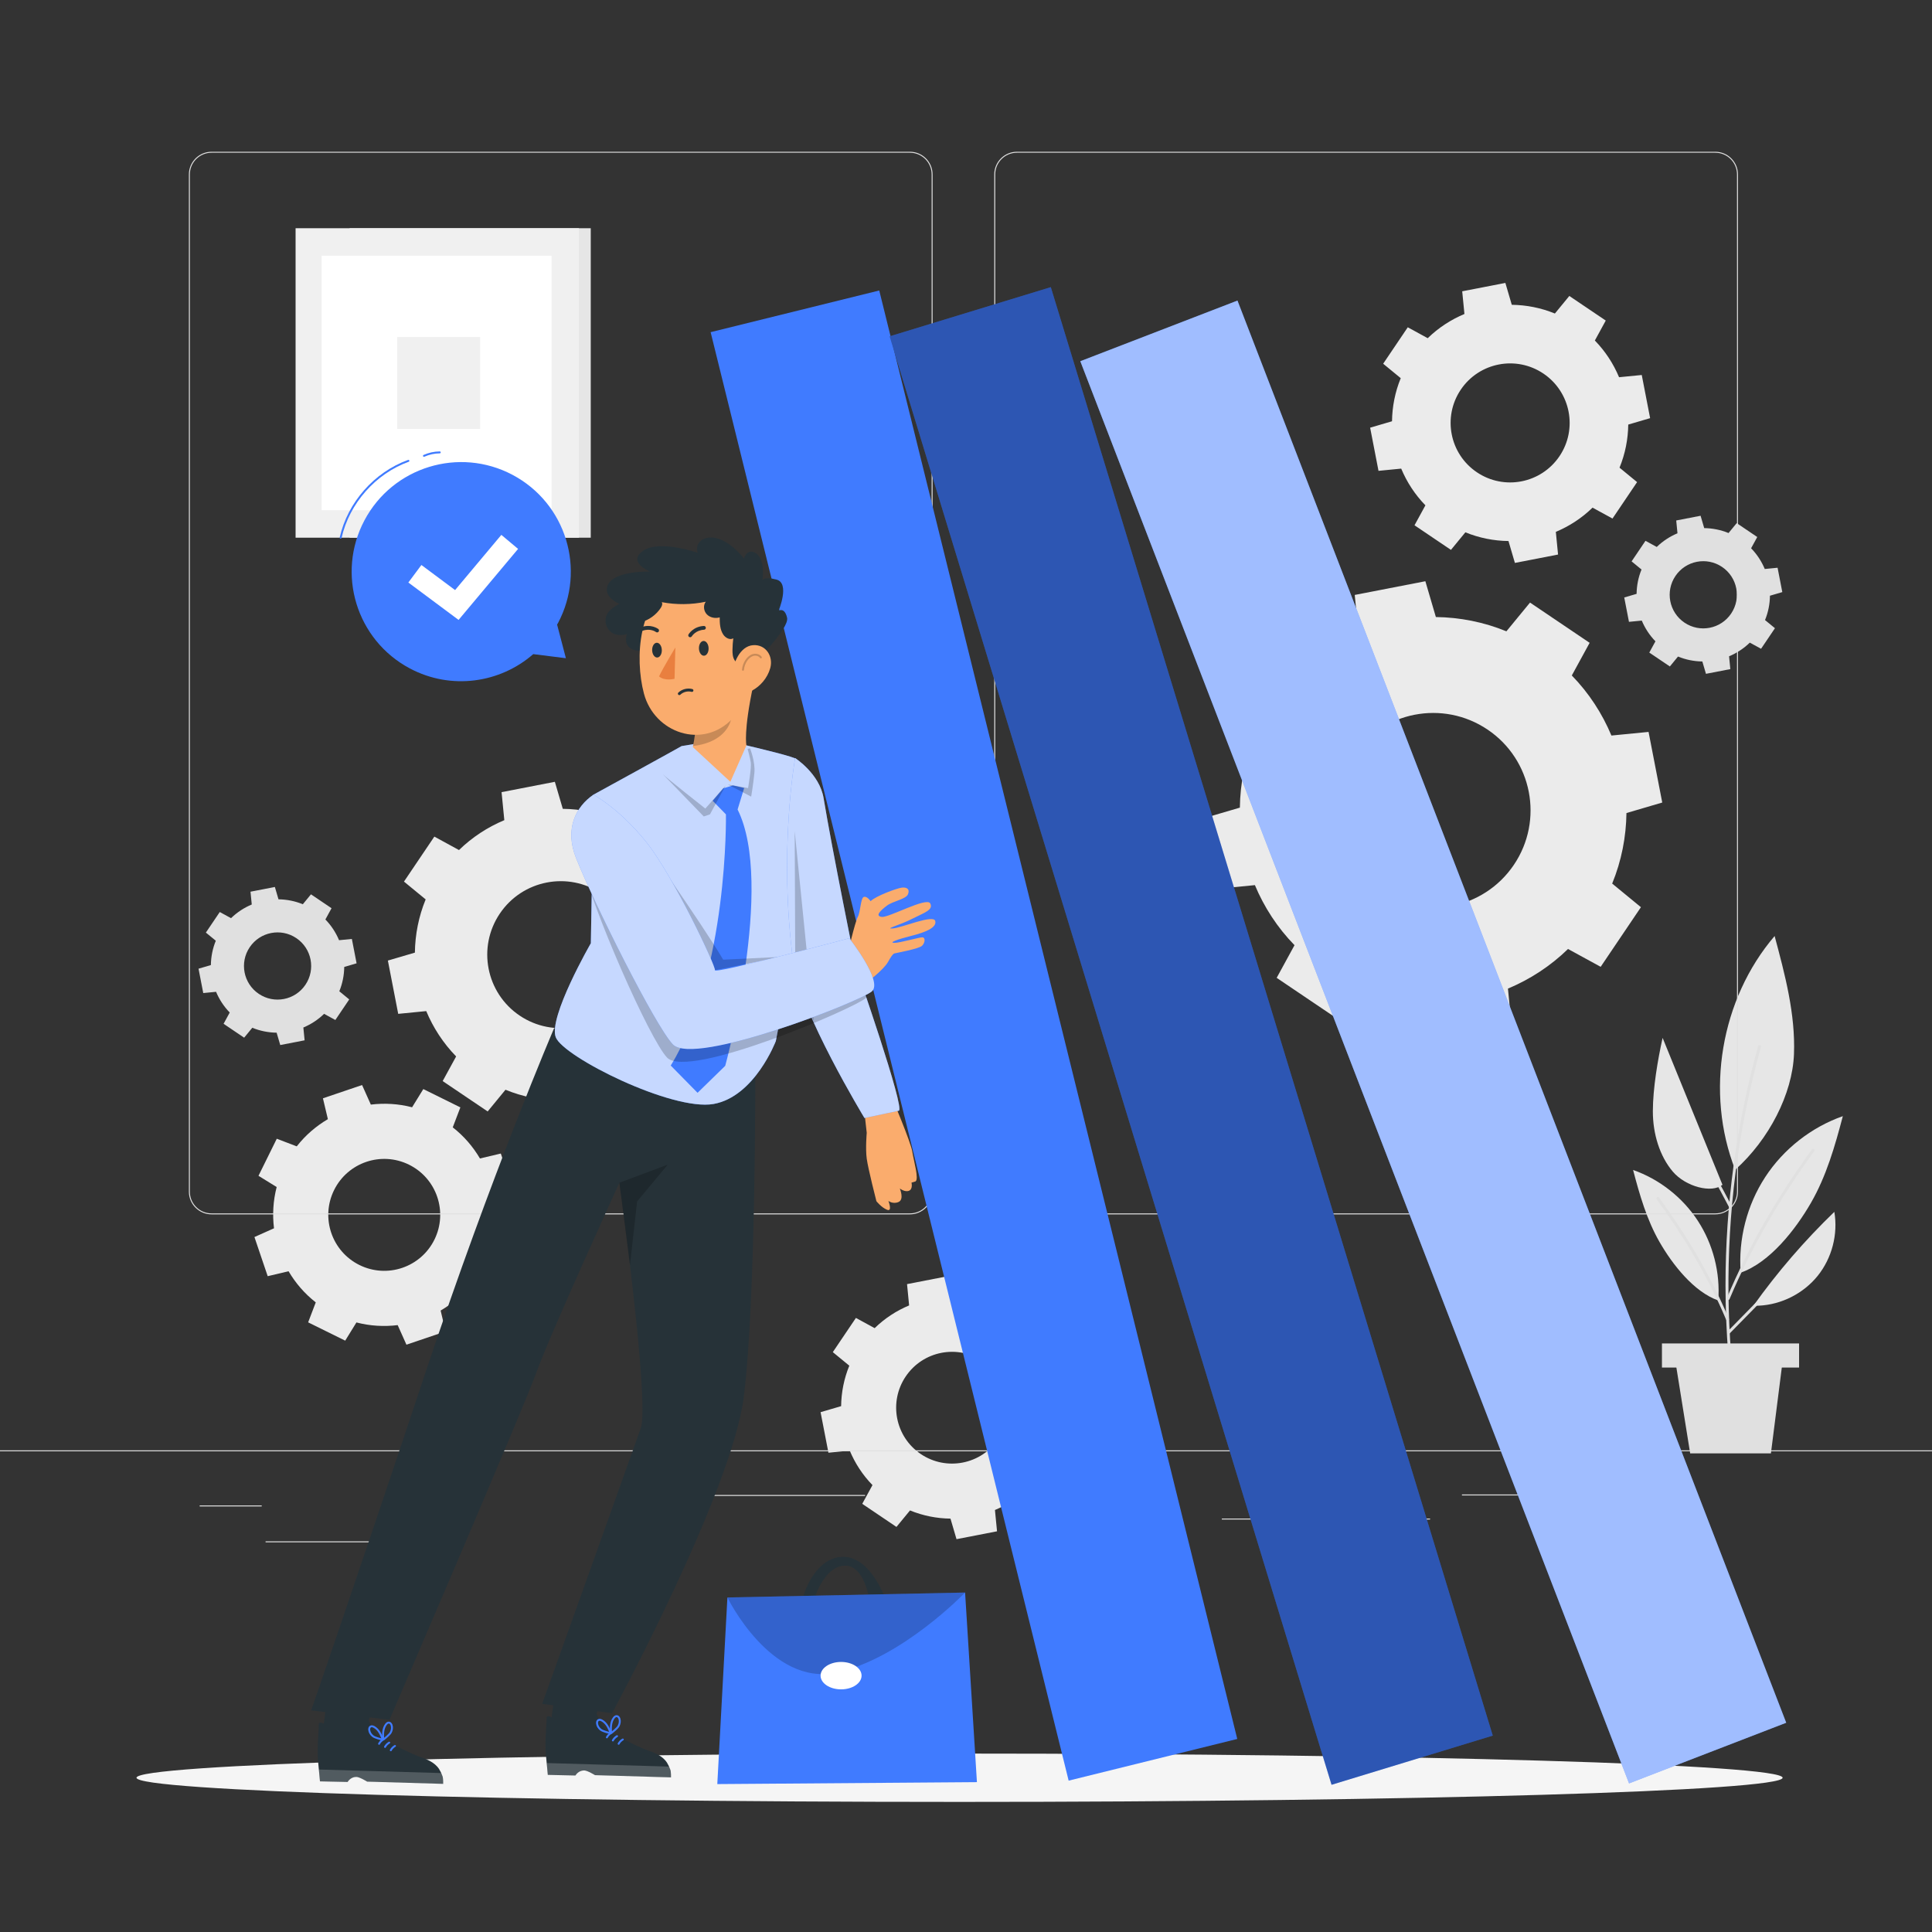 <?xml version="1.0" encoding="utf-8"?>
<!-- Generator: Adobe Illustrator 27.5.0, SVG Export Plug-In . SVG Version: 6.00 Build 0)  -->
<svg version="1.1" xmlns="http://www.w3.org/2000/svg" xmlns:xlink="http://www.w3.org/1999/xlink" x="0px" y="0px"
	 viewBox="0 0 500 500" style="enable-background:new 0 0 500 500;" xml:space="preserve">
<rect x="0" y="0" width="500" height="500" fill="#333333" stroke="none"/>
<g id="Background_complete">
	<path style="fill:#EBEBEB;" d="M324.573,190.762c-2.42,5.896-3.615,12.089-3.696,18.253l-9.265,2.719l3.544,18.277l9.611-0.942
		c2.378,5.685,5.803,10.982,10.252,15.547l-4.616,8.45l15.431,10.417l6.112-7.44c5.897,2.419,12.09,3.615,18.253,3.696l2.72,9.266
		l18.276-3.546l-0.941-9.609c5.687-2.38,10.983-5.805,15.548-10.253l8.45,4.615l10.417-15.431l-7.44-6.112
		c2.419-5.897,3.615-12.089,3.695-18.252l9.264-2.72l-3.544-18.277l-9.61,0.941c-2.38-5.686-5.805-10.982-10.253-15.546l4.616-8.45
		l-15.431-10.417l-6.111,7.44c-5.897-2.42-12.091-3.616-18.253-3.697l-2.72-9.265l-18.277,3.546l0.942,9.61
		c-5.686,2.379-10.983,5.803-15.547,10.252l-8.45-4.615l-10.417,15.431L324.573,190.762z M385.003,188.828
		c11.536,7.788,14.575,23.454,6.787,34.991c-7.789,11.537-23.455,14.575-34.991,6.788c-11.537-7.788-14.575-23.454-6.787-34.991
		C357.801,184.079,373.466,181.039,385.003,188.828z"/>
	<path style="fill:#EBEBEB;" d="M362.511,97.868c-1.479,3.603-2.209,7.388-2.259,11.155l-5.662,1.662l2.166,11.169l5.874-0.575
		c1.453,3.474,3.546,6.711,6.265,9.501l-2.821,5.164l9.43,6.366l3.735-4.547c3.604,1.478,7.388,2.209,11.155,2.258l1.662,5.663
		l11.169-2.167l-0.575-5.872c3.475-1.455,6.712-3.547,9.501-6.266l5.164,2.82l6.366-9.43l-4.547-3.735
		c1.478-3.604,2.209-7.388,2.258-11.154l5.661-1.662l-2.166-11.169l-5.873,0.575c-1.454-3.475-3.547-6.711-6.266-9.5l2.821-5.164
		l-9.43-6.366l-3.735,4.546c-3.604-1.479-7.389-2.21-11.155-2.259l-1.662-5.662l-11.169,2.167l0.576,5.873
		c-3.475,1.454-6.712,3.546-9.501,6.265l-5.164-2.821l-6.366,9.43L362.511,97.868z M399.441,96.686
		c7.05,4.759,8.907,14.333,4.148,21.383c-4.76,7.051-14.334,8.907-21.384,4.148c-7.05-4.76-8.907-14.333-4.148-21.383
		C382.817,93.784,392.39,91.927,399.441,96.686z"/>
	<path style="fill:#E0E0E0;" d="M424.824,147.391c-0.835,2.034-1.247,4.171-1.275,6.298l-3.197,0.938l1.223,6.306l3.316-0.325
		c0.82,1.961,2.002,3.789,3.537,5.364l-1.592,2.915l5.324,3.594l2.108-2.567c2.035,0.835,4.171,1.247,6.297,1.275l0.938,3.197
		l6.305-1.223l-0.325-3.315c1.962-0.821,3.789-2.003,5.364-3.537l2.915,1.592l3.594-5.324l-2.567-2.109
		c0.835-2.034,1.247-4.171,1.275-6.297l3.196-0.938l-1.223-6.305l-3.315,0.325c-0.821-1.961-2.003-3.789-3.537-5.363l1.592-2.915
		l-5.324-3.594l-2.108,2.567c-2.034-0.835-4.171-1.248-6.297-1.275l-0.938-3.197l-6.305,1.223l0.325,3.315
		c-1.962,0.821-3.789,2.002-5.364,3.537l-2.915-1.592l-3.594,5.324L424.824,147.391z M445.673,146.724
		c3.98,2.687,5.029,8.092,2.342,12.072c-2.687,3.98-8.092,5.029-12.072,2.342c-3.98-2.687-5.029-8.092-2.342-12.072
		C436.288,145.086,441.692,144.037,445.673,146.724z"/>
	<path style="fill:#E0E0E0;" d="M55.851,243.461c-0.835,2.034-1.247,4.171-1.275,6.298l-3.197,0.938l1.223,6.306l3.316-0.325
		c0.82,1.961,2.002,3.789,3.537,5.364l-1.592,2.915l5.324,3.594l2.108-2.567c2.034,0.835,4.171,1.247,6.297,1.275l0.938,3.197
		l6.305-1.223l-0.325-3.315c1.962-0.821,3.789-2.003,5.364-3.537l2.915,1.592l3.594-5.324l-2.567-2.109
		c0.835-2.035,1.247-4.171,1.275-6.297l3.196-0.938l-1.223-6.306l-3.315,0.325c-0.821-1.962-2.003-3.789-3.537-5.363l1.592-2.915
		l-5.324-3.594l-2.108,2.567c-2.035-0.835-4.171-1.248-6.297-1.276l-0.938-3.196l-6.306,1.223l0.325,3.315
		c-1.962,0.821-3.789,2.002-5.364,3.537l-2.915-1.592l-3.594,5.324L55.851,243.461z M76.7,242.793
		c3.98,2.687,5.029,8.092,2.342,12.072c-2.687,3.98-8.092,5.029-12.072,2.342c-3.98-2.687-5.028-8.092-2.342-12.072
		C67.315,241.155,72.719,240.106,76.7,242.793z"/>
	<path style="fill:#EBEBEB;" d="M219.802,353.437c-1.389,3.383-2.074,6.937-2.121,10.474l-5.317,1.56l2.034,10.488l5.515-0.54
		c1.365,3.262,3.33,6.302,5.883,8.921l-2.648,4.849l8.854,5.977l3.507-4.269c3.384,1.388,6.937,2.074,10.474,2.121l1.561,5.317
		l10.487-2.035l-0.54-5.514c3.263-1.366,6.302-3.331,8.921-5.883l4.849,2.648l5.977-8.854l-4.269-3.507
		c1.388-3.384,2.074-6.937,2.12-10.474l5.316-1.561l-2.034-10.488l-5.514,0.54c-1.365-3.262-3.331-6.302-5.883-8.921l2.648-4.849
		l-8.854-5.977l-3.507,4.269c-3.384-1.388-6.938-2.075-10.474-2.121l-1.561-5.316l-10.487,2.035l0.54,5.514
		c-3.263,1.365-6.302,3.33-8.921,5.883l-4.849-2.648l-5.978,8.855L219.802,353.437z M254.478,352.327
		c6.619,4.469,8.363,13.458,3.895,20.078c-4.469,6.62-13.459,8.363-20.078,3.895c-6.62-4.469-8.364-13.458-3.895-20.078
		C238.869,349.602,247.857,347.858,254.478,352.327z"/>
	<path style="fill:#EBEBEB;" d="M110.162,232.765c-1.826,4.449-2.728,9.122-2.789,13.774l-6.991,2.052l2.675,13.792l7.253-0.711
		c1.794,4.29,4.379,8.287,7.736,11.732l-3.483,6.376l11.644,7.86l4.612-5.614c4.45,1.825,9.123,2.728,13.773,2.789l2.052,6.992
		l13.791-2.676l-0.71-7.251c4.291-1.796,8.288-4.38,11.732-7.737l6.376,3.483l7.86-11.644l-5.614-4.612
		c1.825-4.45,2.727-9.122,2.788-13.773l6.99-2.053l-2.674-13.791l-7.251,0.71c-1.796-4.29-4.38-8.287-7.737-11.731l3.483-6.376
		l-11.644-7.86l-4.612,5.614c-4.45-1.826-9.123-2.729-13.773-2.79l-2.052-6.991l-13.791,2.676l0.711,7.251
		c-4.291,1.795-8.287,4.379-11.731,7.736l-6.376-3.483l-7.861,11.644L110.162,232.765z M155.761,231.305
		c8.705,5.876,10.998,17.698,5.122,26.403c-5.877,8.706-17.699,10.998-26.403,5.122c-8.706-5.877-10.998-17.698-5.121-26.403
		C135.235,227.722,147.056,225.428,155.761,231.305z"/>
	<path style="fill:#EBEBEB;" d="M71.602,307.202c-0.921,3.544-1.122,7.162-0.691,10.678l-5.064,2.265l3.433,10.131l5.399-1.28
		c1.794,3.053,4.154,5.803,7.04,8.057l-1.973,5.168l9.592,4.736l2.903-4.709c3.544,0.921,7.163,1.122,10.678,0.691l2.266,5.065
		l10.13-3.434l-1.28-5.398c3.053-1.795,5.803-4.155,8.058-7.041l5.168,1.973l4.736-9.592l-4.709-2.904
		c0.921-3.544,1.122-7.163,0.691-10.677l5.063-2.266l-3.433-10.131l-5.398,1.28c-1.795-3.053-4.155-5.803-7.041-8.057l1.973-5.168
		l-9.591-4.736l-2.903,4.709c-3.545-0.921-7.163-1.123-10.678-0.692l-2.266-5.064l-10.131,3.434l1.28,5.398
		c-3.053,1.795-5.803,4.154-8.057,7.04l-5.168-1.973l-4.736,9.592L71.602,307.202z M105.855,301.422
		c7.17,3.54,10.114,12.224,6.573,19.395c-3.541,7.171-12.225,10.114-19.395,6.574c-7.171-3.541-10.114-12.224-6.573-19.395
		C90.001,300.824,98.684,297.881,105.855,301.422z"/>
	<g>
		<rect x="90.464" y="59.066" style="fill:#E6E6E6;" width="62.423" height="80.089"/>
		<rect x="76.498" y="59.066" style="fill:#F0F0F0;" width="73.325" height="80.089"/>
		<rect x="83.258" y="66.179" style="fill:#FFFFFF;" width="59.486" height="65.862"/>
		<rect x="102.798" y="87.223" style="fill:#F0F0F0;" width="21.473" height="23.774"/>
	</g>
	<g>
		<g>
			<g>
				<path style="fill:#E6E6E6;" d="M459.271,242.241c-13.958,16.327-18.034,40.495-10.205,60.497
					c8.7-7.765,14.826-19.6,15.214-29.952C464.668,262.434,461.958,252.245,459.271,242.241z"/>
			</g>
			<g>
				<path style="fill:#E6E6E6;" d="M456.836,304.625c-4.736,7.257-7.003,16.094-6.345,24.735
					c7.546-2.627,14.198-11.15,18.186-18.074c3.988-6.923,6.218-14.699,8.247-22.427
					C468.749,291.735,461.572,297.368,456.836,304.625z"/>
			</g>
			<g>
				<g>
					<path style="fill:#E0E0E0;" d="M455.01,270.73c-5.604,20.157-8.465,41.058-8.45,61.981c0.004,5.956,0.247,11.909,0.711,17.846
						c0.037,0.478,0.788,0.482,0.75,0c-1.631-20.873-0.421-41.942,3.634-62.484c1.138-5.765,2.504-11.483,4.078-17.144
						C455.863,270.464,455.14,270.265,455.01,270.73L455.01,270.73z"/>
				</g>
			</g>
			<g>
				<g>
					<path style="fill:#E0E0E0;" d="M447.601,336.21c5.73-13.63,13.257-26.394,21.956-38.332c0.285-0.391-0.366-0.765-0.648-0.379
						c-8.741,11.996-16.274,24.818-22.032,38.512C446.691,336.455,447.417,336.649,447.601,336.21L447.601,336.21z"/>
				</g>
			</g>
			<g>
				<path style="fill:#E6E6E6;" d="M439.392,315.932c3.949,6.051,5.84,13.42,5.291,20.625c-6.292-2.19-11.838-9.297-15.164-15.07
					c-3.326-5.773-5.185-12.257-6.877-18.701C429.458,305.185,435.443,309.881,439.392,315.932z"/>
			</g>
			<g>
				<g>
					<path style="fill:#E0E0E0;" d="M447.43,341.309c-4.707-11.187-10.914-21.553-18.052-31.35
						c-0.281-0.386-0.932-0.012-0.648,0.379c7.096,9.739,13.297,20.048,17.977,31.17
						C446.892,341.946,447.618,341.754,447.43,341.309L447.43,341.309z"/>
				</g>
			</g>
			<g>
				<g>
					<path style="fill:#E0E0E0;" d="M447.628,345.107c8.879-9.134,17.944-18.086,26.824-27.22c0.337-0.346-0.193-0.877-0.53-0.53
						c-8.879,9.134-17.944,18.086-26.824,27.22C446.761,344.923,447.291,345.454,447.628,345.107L447.628,345.107z"/>
				</g>
			</g>
			<g>
				<path style="fill:#E6E6E6;" d="M474.724,313.628c-7.703,7.429-14.722,15.568-20.937,24.28l1.41,0
					c5.863-0.275,11.555-3.167,15.233-7.741C474.108,325.593,475.713,319.414,474.724,313.628z"/>
			</g>
			<g>
				<g>
					<g>
						<path style="fill:#E0E0E0;" d="M438.183,295.955c3.307,5.409,6.424,10.933,9.344,16.561c0.222,0.429,0.87,0.05,0.648-0.379
							c-2.92-5.628-6.036-11.151-9.344-16.561C438.579,295.166,437.93,295.542,438.183,295.955L438.183,295.955z"/>
					</g>
				</g>
				<g>
					<path style="fill:#E6E6E6;" d="M430.283,268.6c-1.261,5.674-2.512,13.052-2.525,18.96c-0.013,5.908,1.79,11.673,5.147,15.632
						c3.357,3.959,10.135,5.693,12.867,3.428L430.283,268.6z"/>
				</g>
			</g>
		</g>
		<rect x="430.11" y="347.683" style="fill:#E0E0E0;" width="35.491" height="6.236"/>
		<polygon style="fill:#E0E0E0;" points="458.311,376.137 437.415,376.137 433.618,352.49 461.311,352.49 		"/>
	</g>
	<g>
		<g>
			<g>
				<g>
					<g>
						<path style="fill:#E0E0E0;" d="M443.92,314.274H263.174c-3.232,0-5.862-2.63-5.862-5.862V45.138
							c0-3.232,2.63-5.862,5.862-5.862H443.92c3.232,0,5.862,2.629,5.862,5.862v263.273
							C449.783,311.644,447.153,314.274,443.92,314.274z M263.174,39.526c-3.095,0-5.612,2.518-5.612,5.612v263.273
							c0,3.095,2.518,5.612,5.612,5.612H443.92c3.095,0,5.612-2.517,5.612-5.612V45.138c0-3.094-2.518-5.612-5.612-5.612H263.174z"
							/>
					</g>
				</g>
				<g>
					<g>
						<path style="fill:#E0E0E0;" d="M235.493,314.274H54.746c-3.232,0-5.862-2.63-5.862-5.862V45.138
							c0-3.232,2.629-5.862,5.862-5.862h180.747c3.232,0,5.862,2.629,5.862,5.862v263.273
							C241.355,311.644,238.725,314.274,235.493,314.274z M54.746,39.526c-3.094,0-5.612,2.518-5.612,5.612v263.273
							c0,3.095,2.518,5.612,5.612,5.612h180.747c3.095,0,5.612-2.517,5.612-5.612V45.138c0-3.094-2.518-5.612-5.612-5.612H54.746z"
							/>
					</g>
				</g>
			</g>
			<g>
				<g>
					<rect x="0" y="375.343" style="fill:#E0E0E0;" width="500" height="0.25"/>
				</g>
			</g>
		</g>
		<rect x="51.672" y="389.608" style="fill:#E0E0E0;" width="16.06" height="0.25"/>
		<rect x="170.352" y="386.897" style="fill:#E0E0E0;" width="53.53" height="0.25"/>
		<rect x="68.732" y="398.897" style="fill:#E0E0E0;" width="36.25" height="0.25"/>
		<rect x="378.352" y="386.767" style="fill:#E0E0E0;" width="43.19" height="0.25"/>
		<rect x="430.452" y="386.767" style="fill:#E0E0E0;" width="6.33" height="0.25"/>
		<rect x="316.212" y="392.997" style="fill:#E0E0E0;" width="53.89" height="0.25"/>
	</g>
</g>
<g id="Background_simple" style="display:none;">
	<g style="display:inline;">
		<path style="fill:#407BFF;" d="M185.766,91.826c-21.564,2.847-42.358,8.907-60.801,18.413
			c-21.737,11.204-43.946,28.659-37.386,51.49c12.11,42.149,70.206,42.917,58.607,71.257c-13.139,32.101-4.328,69.757,54.63,80.228
			c111.982,19.889,247.351-96.484,209.331-160.43C386.477,112.975,300.266,76.712,185.766,91.826z"/>
		<path style="opacity:0.9;fill:#FFFFFF;" d="M185.766,91.826c-21.564,2.847-42.358,8.907-60.801,18.413
			c-21.737,11.204-43.946,28.659-37.386,51.49c12.11,42.149,70.206,42.917,58.607,71.257c-13.139,32.101-4.328,69.757,54.63,80.228
			c111.982,19.889,247.351-96.484,209.331-160.43C386.477,112.975,300.266,76.712,185.766,91.826z"/>
	</g>
</g>
<g id="Shadow">
	<g>
		<g>
			<path style="fill:#F5F5F5;" d="M461.34,460.079c0,3.454-95.366,6.254-213.006,6.254c-117.64,0-213.007-2.8-213.007-6.254
				c0-3.454,95.366-6.254,213.007-6.254C365.974,453.825,461.34,456.625,461.34,460.079z"/>
		</g>
	</g>
</g>
<g id="Briefcase">
	<g>
		<g>
			<path style="fill:#263238;" d="M207.913,413.015c0,0,2.706-9.623,9.867-10.097c7.16-0.474,11.053,10.159,11.053,10.159
				l-4.081-0.085c0,0-1.341-8.201-6.407-7.79c-5.066,0.411-7.446,8.145-7.446,8.145l-2.475-0.43"/>
			<polygon style="fill:#407BFF;" points="185.637,461.72 185.954,455.854 188.252,413.422 249.764,412.149 252.828,461.217 			"/>
			<path style="opacity:0.2;enable-background:new    ;" d="M188.252,413.422c0,0,11.227,23.029,28.134,19.462
				c16.907-3.566,33.379-20.735,33.379-20.735"/>
		</g>
		<path style="fill:#FFFFFF;" d="M222.974,433.657c0,1.959-2.375,3.548-5.305,3.548c-2.93,0-5.305-1.588-5.305-3.548
			c0-1.959,2.375-3.548,5.305-3.548C220.599,430.109,222.974,431.698,222.974,433.657z"/>
	</g>
</g>
<g id="Speech_Bubble">
	<g>
		<g>
			<g>
				<path style="fill:#407BFF;" d="M132.657,122.898c-13.834-7.339-30.998-2.074-38.337,11.76
					c-7.339,13.834-2.074,30.998,11.76,38.338c10.68,5.666,23.326,3.794,31.923-3.708l8.451,1.057l-2.278-8.705
					c0.076-0.138,0.167-0.264,0.241-0.404C151.756,147.402,146.491,130.237,132.657,122.898z"/>
			</g>
			<path style="fill:none;stroke:#407BFF;stroke-width:0.5;stroke-linecap:round;stroke-linejoin:round;stroke-miterlimit:10;" d="
				M88.157,139.155c2.024-8.994,8.864-16.753,17.535-19.888"/>
			<path style="fill:none;stroke:#407BFF;stroke-width:0.5;stroke-linecap:round;stroke-linejoin:round;stroke-miterlimit:10;" d="
				M109.719,117.97c1.283-0.575,2.686-0.881,4.092-0.893"/>
		</g>
		<g>
			<polygon style="fill:#FFFFFF;" points="118.678,160.433 105.682,150.756 109.059,146.221 117.774,152.71 129.748,138.426 
				134.08,142.057 			"/>
		</g>
	</g>
</g>
<g id="Falling_walls">
	<g>
		
			<rect x="229.505" y="74.948" transform="matrix(0.971 -0.24 0.24 0.971 -56.927 68.271)" style="fill:#407BFF;" width="44.943" height="386.061"/>
		
			<rect x="286.263" y="72.181" transform="matrix(0.957 -0.292 0.292 0.957 -64.804 101.555)" style="fill:#407BFF;" width="43.596" height="391.702"/>
		
			<rect x="286.263" y="72.181" transform="matrix(0.957 -0.292 0.292 0.957 -64.804 101.555)" style="opacity:0.3;" width="43.596" height="391.702"/>
		
			<rect x="349.102" y="72.436" transform="matrix(0.933 -0.36 0.36 0.933 -72.209 151.575)" style="fill:#407BFF;" width="43.596" height="394.493"/>
		
			<rect x="349.102" y="72.436" transform="matrix(0.933 -0.36 0.36 0.933 -72.209 151.575)" style="opacity:0.5;fill:#FFFFFF;" width="43.596" height="394.493"/>
	</g>
</g>
<g id="Character">
	<g>
		<g>
			<g>
				<g>
					<g>
						<g>
							<g>
								<polygon style="fill:#263238;" points="85.67,432.12 83.467,448.569 93.669,448.905 104.836,424.674 								"/>
							</g>
						</g>
					</g>
				</g>
				<g>
					<g>
						<g>
							<g>
								<g>
									<g>
										<path style="fill:#263238;" d="M84.762,446.734c1.315,1.293,4.262,1.193,5.616,0.197l0.096-1.916
											c0.286-1.61,0.889-2.357,2.621-2.086c0.849,0.132,1.89,1.196,2.551,2.762c1.184,2.808,2.63,3.97,2.63,3.97
											s7.648,4.082,10.408,5.016c1.647,0.557,3.845,1.389,4.985,3.201c0.325,0.518,0.615,1.129,0.861,1.848
											c0.201,0.59,0.159,1.909,0.158,1.937l-19.665-0.577c0,0-1.972-1.228-2.825-1.222c-1.518,0.01-2.235,1.312-2.235,1.312
											l-7.152-0.157c0,0-0.105-1.107-0.256-2.719l-0.002-0.001c-0.068-0.726-0.145-1.554-0.227-2.428
											c-0.352-3.753,0.247-8.194,0.156-9.256C82.321,444.753,84.762,446.734,84.762,446.734z"/>
										<g>
											<g>
												<g>
													<g>
														<path style="fill:#407BFF;" d="M102.403,451.68c-0.086-0.082-0.222-0.094-0.326-0.032
															c-0.477,0.28-0.881,0.682-1.16,1.192c-0.147,0.268,0.273,0.54,0.422,0.269c0.248-0.453,0.602-0.808,1.018-1.054
															c0.139-0.082,0.166-0.26,0.05-0.37C102.405,451.682,102.404,451.681,102.403,451.68z"/>
													</g>
												</g>
											</g>
										</g>
										<g>
											<g>
												<g>
													<g>
														<path style="fill:#407BFF;" d="M100.909,450.819c-0.086-0.082-0.222-0.094-0.326-0.033
															c-0.477,0.281-0.881,0.683-1.16,1.192c-0.147,0.268,0.273,0.54,0.422,0.269c0.248-0.452,0.602-0.808,1.018-1.054
															c0.139-0.082,0.166-0.26,0.05-0.37C100.912,450.821,100.911,450.82,100.909,450.819z"/>
													</g>
												</g>
											</g>
										</g>
										<g>
											<g>
												<g>
													<g>
														<path style="fill:#407BFF;" d="M99.367,450.012c-0.086-0.082-0.222-0.094-0.326-0.033
															c-0.477,0.28-0.881,0.683-1.16,1.192c-0.147,0.268,0.273,0.54,0.422,0.269c0.248-0.452,0.602-0.808,1.018-1.054
															c0.139-0.082,0.165-0.26,0.05-0.37C99.37,450.014,99.368,450.013,99.367,450.012z"/>
													</g>
												</g>
											</g>
										</g>
									</g>
								</g>
							</g>
						</g>
					</g>
				</g>
				<path style="opacity:0.2;fill:#FFFFFF;enable-background:new    ;" d="M114.16,458.866c0.13,0.286,0.255,0.587,0.368,0.918
					c0.201,0.59,0.159,1.908,0.158,1.937l-19.665-0.577c0,0-1.972-1.228-2.825-1.222c-1.518,0.01-2.235,1.312-2.235,1.312
					l-7.152-0.157c0,0-0.105-1.108-0.256-2.719l-0.002-0.001c-0.012-0.127-0.025-0.272-0.038-0.405L114.16,458.866z"/>
				<path style="fill:none;stroke:#407BFF;stroke-width:0.5;stroke-miterlimit:10;" d="M99.178,450.234
					c-0.04-0.684-0.079-1.372,0.002-2.052c0.081-0.68,0.289-1.359,0.701-1.906c0.192-0.254,0.469-0.494,0.787-0.465
					c0.333,0.03,0.569,0.348,0.676,0.665c0.205,0.61,0.091,1.298-0.208,1.868C100.835,448.913,99.69,449.843,99.178,450.234"/>
				<path style="fill:none;stroke:#407BFF;stroke-width:0.5;stroke-miterlimit:10;" d="M99.095,450.232
					c-0.25-0.637-0.503-1.279-0.861-1.863c-0.358-0.584-0.831-1.113-1.435-1.438c-0.28-0.151-0.633-0.252-0.909-0.093
					c-0.29,0.167-0.371,0.554-0.336,0.887c0.069,0.64,0.461,1.217,0.971,1.609C97.037,449.726,98.467,450.09,99.095,450.232"/>
			</g>
			<g>
				<g>
					<g>
						<g>
							<g>
								<polygon style="fill:#263238;" points="144.631,430.444 142.428,446.893 152.631,447.229 163.798,422.998 								"/>
							</g>
						</g>
					</g>
				</g>
				<g>
					<g>
						<g>
							<g>
								<g>
									<g>
										<path style="fill:#263238;" d="M143.724,445.058c1.315,1.293,4.262,1.193,5.616,0.197l0.096-1.916
											c0.286-1.61,0.889-2.357,2.621-2.086c0.849,0.132,1.89,1.196,2.551,2.762c1.185,2.808,2.63,3.97,2.63,3.97
											s7.648,4.082,10.408,5.015c1.647,0.557,3.845,1.389,4.985,3.201c0.325,0.518,0.615,1.129,0.861,1.848
											c0.201,0.59,0.159,1.909,0.158,1.937l-19.665-0.577c0,0-1.972-1.228-2.825-1.222c-1.518,0.01-2.235,1.312-2.235,1.312
											l-7.152-0.157c0,0-0.105-1.107-0.256-2.719l-0.002-0.001c-0.068-0.726-0.145-1.554-0.227-2.428
											c-0.352-3.752,0.247-8.194,0.156-9.256C141.283,443.077,143.724,445.058,143.724,445.058z"/>
										<g>
											<g>
												<g>
													<g>
														<path style="fill:#407BFF;" d="M161.365,450.004c-0.087-0.082-0.222-0.094-0.326-0.032
															c-0.477,0.28-0.881,0.682-1.16,1.192c-0.147,0.268,0.273,0.54,0.422,0.269c0.248-0.453,0.602-0.808,1.018-1.054
															c0.139-0.082,0.165-0.26,0.05-0.37C161.367,450.006,161.366,450.005,161.365,450.004z"/>
													</g>
												</g>
											</g>
										</g>
										<g>
											<g>
												<g>
													<g>
														<path style="fill:#407BFF;" d="M159.871,449.143c-0.086-0.082-0.222-0.094-0.326-0.033
															c-0.477,0.281-0.881,0.683-1.16,1.192c-0.147,0.268,0.273,0.54,0.422,0.269c0.248-0.452,0.602-0.808,1.018-1.054
															c0.139-0.082,0.165-0.26,0.05-0.37C159.874,449.145,159.872,449.144,159.871,449.143z"/>
													</g>
												</g>
											</g>
										</g>
										<g>
											<g>
												<g>
													<g>
														<path style="fill:#407BFF;" d="M158.329,448.336c-0.086-0.082-0.222-0.094-0.326-0.033
															c-0.477,0.28-0.881,0.683-1.16,1.192c-0.147,0.268,0.273,0.54,0.422,0.269c0.248-0.452,0.602-0.808,1.018-1.054
															c0.139-0.082,0.165-0.26,0.05-0.37C158.331,448.338,158.33,448.337,158.329,448.336z"/>
													</g>
												</g>
											</g>
										</g>
									</g>
								</g>
							</g>
						</g>
					</g>
				</g>
				<path style="opacity:0.2;fill:#FFFFFF;enable-background:new    ;" d="M173.122,457.19c0.13,0.286,0.255,0.587,0.368,0.918
					c0.201,0.59,0.159,1.908,0.158,1.937l-19.665-0.577c0,0-1.972-1.228-2.825-1.222c-1.518,0.01-2.235,1.312-2.235,1.312
					l-7.152-0.157c0,0-0.105-1.108-0.256-2.719l-0.002-0.001c-0.012-0.127-0.025-0.272-0.038-0.405L173.122,457.19z"/>
				<path style="fill:none;stroke:#407BFF;stroke-width:0.5;stroke-miterlimit:10;" d="M158.14,448.558
					c-0.04-0.684-0.079-1.372,0.001-2.052c0.081-0.68,0.289-1.359,0.701-1.906c0.192-0.255,0.469-0.494,0.787-0.465
					c0.333,0.03,0.569,0.348,0.676,0.665c0.205,0.61,0.091,1.298-0.208,1.868C159.797,447.237,158.651,448.167,158.14,448.558"/>
				<path style="fill:none;stroke:#407BFF;stroke-width:0.5;stroke-miterlimit:10;" d="M158.057,448.556
					c-0.251-0.637-0.503-1.279-0.861-1.863c-0.358-0.584-0.831-1.113-1.435-1.438c-0.281-0.151-0.633-0.252-0.909-0.093
					c-0.29,0.167-0.371,0.554-0.336,0.887c0.069,0.64,0.461,1.217,0.971,1.609S157.429,448.414,158.057,448.556"/>
			</g>
			<path style="fill:#263238;" d="M143.415,266.073c0,0-16.134,37.596-33.282,89.084C92.4,408.402,80.53,442.649,80.53,442.649
				l20.261,2.433c0,0,34.501-80.083,38.079-90.022c3.578-9.94,21.423-48.966,21.423-48.966s7.92,56.778,5.535,63.537
				c-2.385,6.759-25.513,71.328-25.513,71.328l18.092,2.407c0,0,30.878-57.036,34.059-81.686c3.181-24.65,3.008-84.925,3.008-84.925
				L143.415,266.073z"/>
			<polygon style="opacity:0.2;enable-background:new    ;" points="160.294,306.093 172.808,301.408 164.884,310.936 
				163.036,327.404 			"/>
		</g>
		<g>
			<path style="fill:#407BFF;" d="M176.405,193.085c-0.972,0.596-22.825,12.577-22.825,12.577l-0.669,38.447
				c0,0-11.078,19.213-9.082,24.336c1.997,5.123,30.147,19.154,40.823,17.267c10.676-1.887,16.133-16.284,16.133-16.284
				s8.332-42.032,8.764-53.865c0.431-11.833-3.128-18.255-3.417-19.065c-0.099-0.277-2.416-0.963-5.42-1.745
				c-5.771-1.503-14.079-3.361-14.079-3.361L176.405,193.085z"/>
			<path style="opacity:0.7;fill:#FFFFFF;" d="M176.405,193.085c-0.972,0.596-22.825,12.577-22.825,12.577l-0.669,38.447
				c0,0-11.078,19.213-9.082,24.336c1.997,5.123,30.147,19.154,40.823,17.267c10.676-1.887,16.133-16.284,16.133-16.284
				s8.332-42.032,8.764-53.865c0.431-11.833-3.128-18.255-3.417-19.065c-0.099-0.277-2.416-0.963-5.42-1.745
				c-5.771-1.503-14.079-3.361-14.079-3.361L176.405,193.085z"/>
			<g>
				<path style="fill:#FAAC6D;" d="M236.096,298.006c-0.372-2.41-5.321-14.112-5.321-14.112l-7.127,3.401l0.663,5.887
					c0,0-0.364,4.02,0,6.693c0.364,2.673,2.5,10.988,2.5,10.988s1.267,1.621,2.75,2.221c1.483,0.6,0.362-2.281,0.362-2.281
					s1.235,0.935,2.68,0.242c1.445-0.692,0.267-3.47,0.267-3.47s1.259,1.014,2.353,0.601c1.093-0.414,0.673-2.113,0.673-2.113
					l1.037-0.31C237.875,305.124,236.468,300.416,236.096,298.006z"/>
				<g>
					<path style="fill:#407BFF;" d="M213.143,206.547c2.196,13.266,8.401,43.809,8.401,43.809s12.808,36.739,11.06,37.098
						c-1.748,0.359-8.883,1.884-8.883,1.884s-16.667-27.464-18.391-40.104c-3.923-28.761,0.447-53.045,0.447-53.045
						S212.097,200.226,213.143,206.547z"/>
				</g>
				<g style="opacity:0.7;">
					<path style="fill:#FFFFFF;" d="M213.143,206.547c2.196,13.266,8.401,43.809,8.401,43.809s12.808,36.739,11.06,37.098
						c-1.748,0.359-8.883,1.884-8.883,1.884s-16.667-27.464-18.391-40.104c-3.923-28.761,0.447-53.045,0.447-53.045
						S212.097,200.226,213.143,206.547z"/>
				</g>
			</g>
			<path style="fill:#407BFF;" d="M187.872,210.76c0,0,0.691,40.591-14.284,65.002l6.938,7.056l7.16-6.984
				c0,0,12.895-46.933,3.202-66.333l1.702-5.57l-2.898-0.668l-2.526,0.755l-2.723,3.223L187.872,210.76z"/>
			<g>
				<path style="opacity:0.2;enable-background:new    ;" d="M171.522,200.34c0.716,0.805,11.016,8.917,11.016,8.917l5.263-5.956
					c0.031-0.069-4.041,7.384-4.059,7.45l-1.603,0.549L171.522,200.34z"/>
				<path style="opacity:0.2;enable-background:new    ;" d="M188.369,203.031l5.234,0.919c0,0,0.908-5.288,0.7-6.62
					c-0.208-1.332-0.828-3.515-0.828-3.515l0.63-0.153c0,0,1.417,3.492,1.128,6.399c-0.306,3.079-0.83,6.106-0.83,6.106
					L188.369,203.031z"/>
			</g>
			<path style="opacity:0.2;enable-background:new    ;" d="M205.809,248.902l-0.143-33.795l4.932,49.079
				C210.598,264.186,207.806,259.238,205.809,248.902z"/>
			<path style="opacity:0.2;enable-background:new    ;" d="M187.158,248.36c-5.438-9.262-22.566-33.543-22.566-33.543
				l20.429,36.264l17.185-3.444L187.158,248.36z"/>
			<g>
				<path style="fill:#FAAC6D;" d="M224.021,254.468c0,0,4.6-3.333,5.854-5.609c1.254-2.276,1.548-2.063,1.659-2.125
					c0.111-0.062,6.307-1.155,7.118-1.99c0.812-0.834,0.809-2.084,0.123-2.165c-0.686-0.081-5.95,1.479-7.372,1.434
					c-1.422-0.045,0.753-0.888,4.401-1.802c3.648-0.914,6.713-2.14,6.232-3.878c-0.481-1.738-8.662,1.78-10.983,1.948
					c-2.321,0.168,1.889-0.886,4.938-2.453c3.049-1.567,5.683-2.318,4.748-4.034c-0.935-1.716-10.726,3.753-12.556,3.501
					c-1.83-0.253-0.252-1.692,1.337-2.905c1.589-1.212,4.976-1.659,5.48-2.99c0.504-1.331-0.314-1.803-1.558-1.686
					c-1.244,0.117-6.881,2.205-8.124,3.515c0,0-0.918-1.376-1.758-1.108c-0.839,0.268-0.837,3.846-1.568,5.188
					c-0.731,1.342-2.76,10.102-2.76,10.102L224.021,254.468z"/>
				<path style="opacity:0.2;enable-background:new    ;" d="M150.409,210.725c-2.649,2.984-0.817,8.048,0.027,11.948
					c2.636,12.172,17.655,46.253,22.191,51.021c5.497,5.779,48.54-12.775,51.436-15.387c2.896-2.612-5.88-13.727-5.88-13.727
					s-34.987,9.374-34.765,8.265c0.221-1.109-10.792-24.479-17.805-33.208C158.601,210.909,153.018,207.853,150.409,210.725
					C150.383,210.754,150.435,210.696,150.409,210.725z"/>
				<path style="fill:#407BFF;" d="M219.786,242.816c0,0-34.987,9.374-34.765,8.265c0.221-1.109-10.792-24.479-17.805-33.208
					c-7.013-8.728-13.636-12.211-13.636-12.211c-4.536,3.078-7.506,8.821-4.504,16.377c4.789,12.055,20.52,43.478,25.056,48.246
					c5.497,5.779,48.637-11.129,51.534-13.741C228.561,253.932,219.786,242.816,219.786,242.816z"/>
				<path style="opacity:0.7;fill:#FFFFFF;" d="M219.786,242.816c0,0-34.987,9.374-34.765,8.265
					c0.221-1.109-10.792-24.479-17.805-33.208c-7.013-8.728-13.636-12.211-13.636-12.211c-4.536,3.078-7.506,8.821-4.504,16.377
					c4.789,12.055,20.52,43.478,25.056,48.246c5.497,5.779,48.637-11.129,51.534-13.741
					C228.561,253.932,219.786,242.816,219.786,242.816z"/>
			</g>
		</g>
		<g>
			<path style="fill:#263238;" d="M194.874,171.929c0,0,9.463-9.242,8.823-12.056c-0.64-2.813-2.195-1.819-2.195-1.819
				s2.991-7.122-0.53-8.053c-3.521-0.931-3.676,0.241-3.676,0.241s0.956-5.704-1.891-7.193c-2.167-1.149-2.861,1.495-2.861,1.495
				s-4.401-5.855-9.132-5.422c-2.329,0.348-3.373,1.94-2.911,3.721c0.02,0.077,0.043,0.154,0.068,0.229
				c0,0-9.862-3.475-14.115-0.539c-4.252,2.936,1.748,5.385,1.748,5.385s-9.385-0.299-10.94,3.581
				c-1.235,3.081,3.055,4.787,3.055,4.787s-1.434,0.606-2.608,1.832c-2.238,2.336-0.478,6.333,2.755,6.216
				c0.025-0.001,0.05-0.002,0.075-0.003c0.496-0.022,1.393,0.022,1.728-0.345c0,0-1.356,3.489,2.17,4.323
				c3.526,0.834,4.876-3.28,4.876-3.28L194.874,171.929z"/>
			<g>
				<g>
					<path style="fill:#FAAC6D;" d="M193.17,192.921c0,0-0.797-3.657,1.806-15.715c-0.001-0.013-0.643-0.245-0.644-0.258
						c0.357-1.686,0.753-3.248,1.135-4.605c0.008-0.039,0.007-0.052,0.007-0.052l-15.47,11.118c0.643,3.753-0.701,9.939-0.701,9.939
						l9.715,8.981L193.17,192.921z"/>
					<path style="opacity:0.2;" d="M180.096,188.742l9.158-2.746c-0.643,2.952-3.437,6.333-9.893,7.064
						C179.362,193.06,179.899,189.686,180.096,188.742z"/>
				</g>
				<path style="fill:#263238;" d="M166.883,156.254c-1.642,3.873-1.744,12.145,4.093,10.016
					C176.813,164.141,169.706,149.598,166.883,156.254z"/>
				<path style="fill:#FAAC6D;" d="M195.051,164.428c-0.376,10.325-0.38,16.156-5.466,21.53c-7.651,8.083-20.214,3.789-22.938-6.471
					c-2.451-9.235-1.425-24.568,8.587-28.827C185.098,146.465,195.427,154.103,195.051,164.428z"/>
				<path style="fill:#263238;" d="M183.386,167.773c0.026,1.055-0.512,1.919-1.203,1.929c-0.691,0.011-1.272-0.836-1.298-1.891
					c-0.027-1.055,0.512-1.919,1.203-1.929C182.778,165.871,183.36,166.718,183.386,167.773z"/>
				<path style="fill:#263238;" d="M171.279,168.237c0.027,1.055-0.512,1.919-1.203,1.929s-1.272-0.836-1.299-1.891
					c-0.026-1.055,0.512-1.919,1.203-1.929C170.672,166.336,171.253,167.182,171.279,168.237z"/>
				<path style="fill:#E97F3F;" d="M174.783,167.568c0,0-3.209,5.326-4.226,7.487c1.501,1.29,4.016,0.615,4.016,0.615
					L174.783,167.568z"/>
				<path style="fill:#263238;" d="M182.617,162.7c-0.077,0.154-0.233,0.264-0.419,0.274c-2.208,0.124-3.145,1.684-3.155,1.699
					c-0.138,0.235-0.441,0.317-0.678,0.182c-0.236-0.135-0.316-0.437-0.179-0.671c0.048-0.083,1.221-2.039,3.962-2.191
					c0.273-0.015,0.507,0.192,0.521,0.463C182.673,162.544,182.654,162.627,182.617,162.7z"/>
				<path style="fill:#263238;" d="M165.776,163.204c-0.076-0.055-0.137-0.133-0.172-0.228c-0.095-0.257,0.033-0.543,0.287-0.639
					c2.549-0.962,4.376,0.387,4.465,0.436c0.218,0.163,0.266,0.474,0.105,0.694c-0.16,0.22-0.465,0.267-0.684,0.107
					c-0.074-0.059-1.495-1.08-3.54-0.308C166.077,163.327,165.905,163.298,165.776,163.204z"/>
			</g>
			<g>
				<g>
					<path style="fill:#263238;" d="M176.655,182.323C176.748,182.293,176.622,182.338,176.655,182.323L176.655,182.323z"/>
				</g>
			</g>
			<path style="fill:#263238;" d="M192.548,172.585c-0.922-0.419-1.895-0.881-2.441-1.734c-0.508-0.794-0.556-1.79-0.54-2.732
				c0.017-0.978,0.086-1.955,0.207-2.925c-0.881,0.525-2.038-0.126-2.602-0.982c-0.844-1.279-0.914-2.903-0.915-4.436
				c-1.147,0.333-2.49,0.082-3.321-0.775c-0.832-0.857-1.011-2.331-0.277-3.273c-3.745,0.781-7.643,0.82-11.402,0.111
				c0.289,0.453,0.034,1.048-0.261,1.497c-1.198,1.816-3.086,3.165-5.192,3.709c-0.309,0.08-0.698,0.118-0.891-0.137
				c-0.103-0.135-0.116-0.317-0.118-0.487c-0.026-2.089,1.033-4.084,2.507-5.565c1.474-1.481,3.337-2.51,5.225-3.406
				c3.133-1.486,6.439-2.665,9.873-3.148c3.434-0.482,7.009-0.244,10.238,1.019c0.706,0.276,1.412,0.613,1.932,1.165
				c0.493,0.524,0.783,1.204,1.042,1.875c1.576,4.086,2.382,8.468,2.36,12.847"/>
			<g>
				<path style="fill:#FAAC6D;" d="M199.337,172.921c-0.758,2.675-2.686,4.739-4.706,5.806c-3.038,1.605-5.314-0.947-5.104-4.202
					c0.189-2.93,1.999-7.296,5.353-7.555C198.186,166.713,200.204,169.862,199.337,172.921z"/>
				
					<path style="opacity:0.2;fill:none;stroke:#000000;stroke-width:0.5;stroke-linecap:round;stroke-linejoin:round;stroke-miterlimit:10;" d="
					M196.912,170.129c-0.431-0.605-1.283-0.81-2-0.615c-0.716,0.195-1.302,0.726-1.727,1.335c-0.51,0.731-0.825,1.597-0.903,2.486"
					/>
			</g>
			<path style="fill:none;stroke:#263238;stroke-width:0.75;stroke-linecap:round;stroke-linejoin:round;stroke-miterlimit:10;" d="
				M175.81,179.518c0.851-0.81,2.134-1.136,3.268-0.831"/>
		</g>
	</g>
</g>
</svg>
